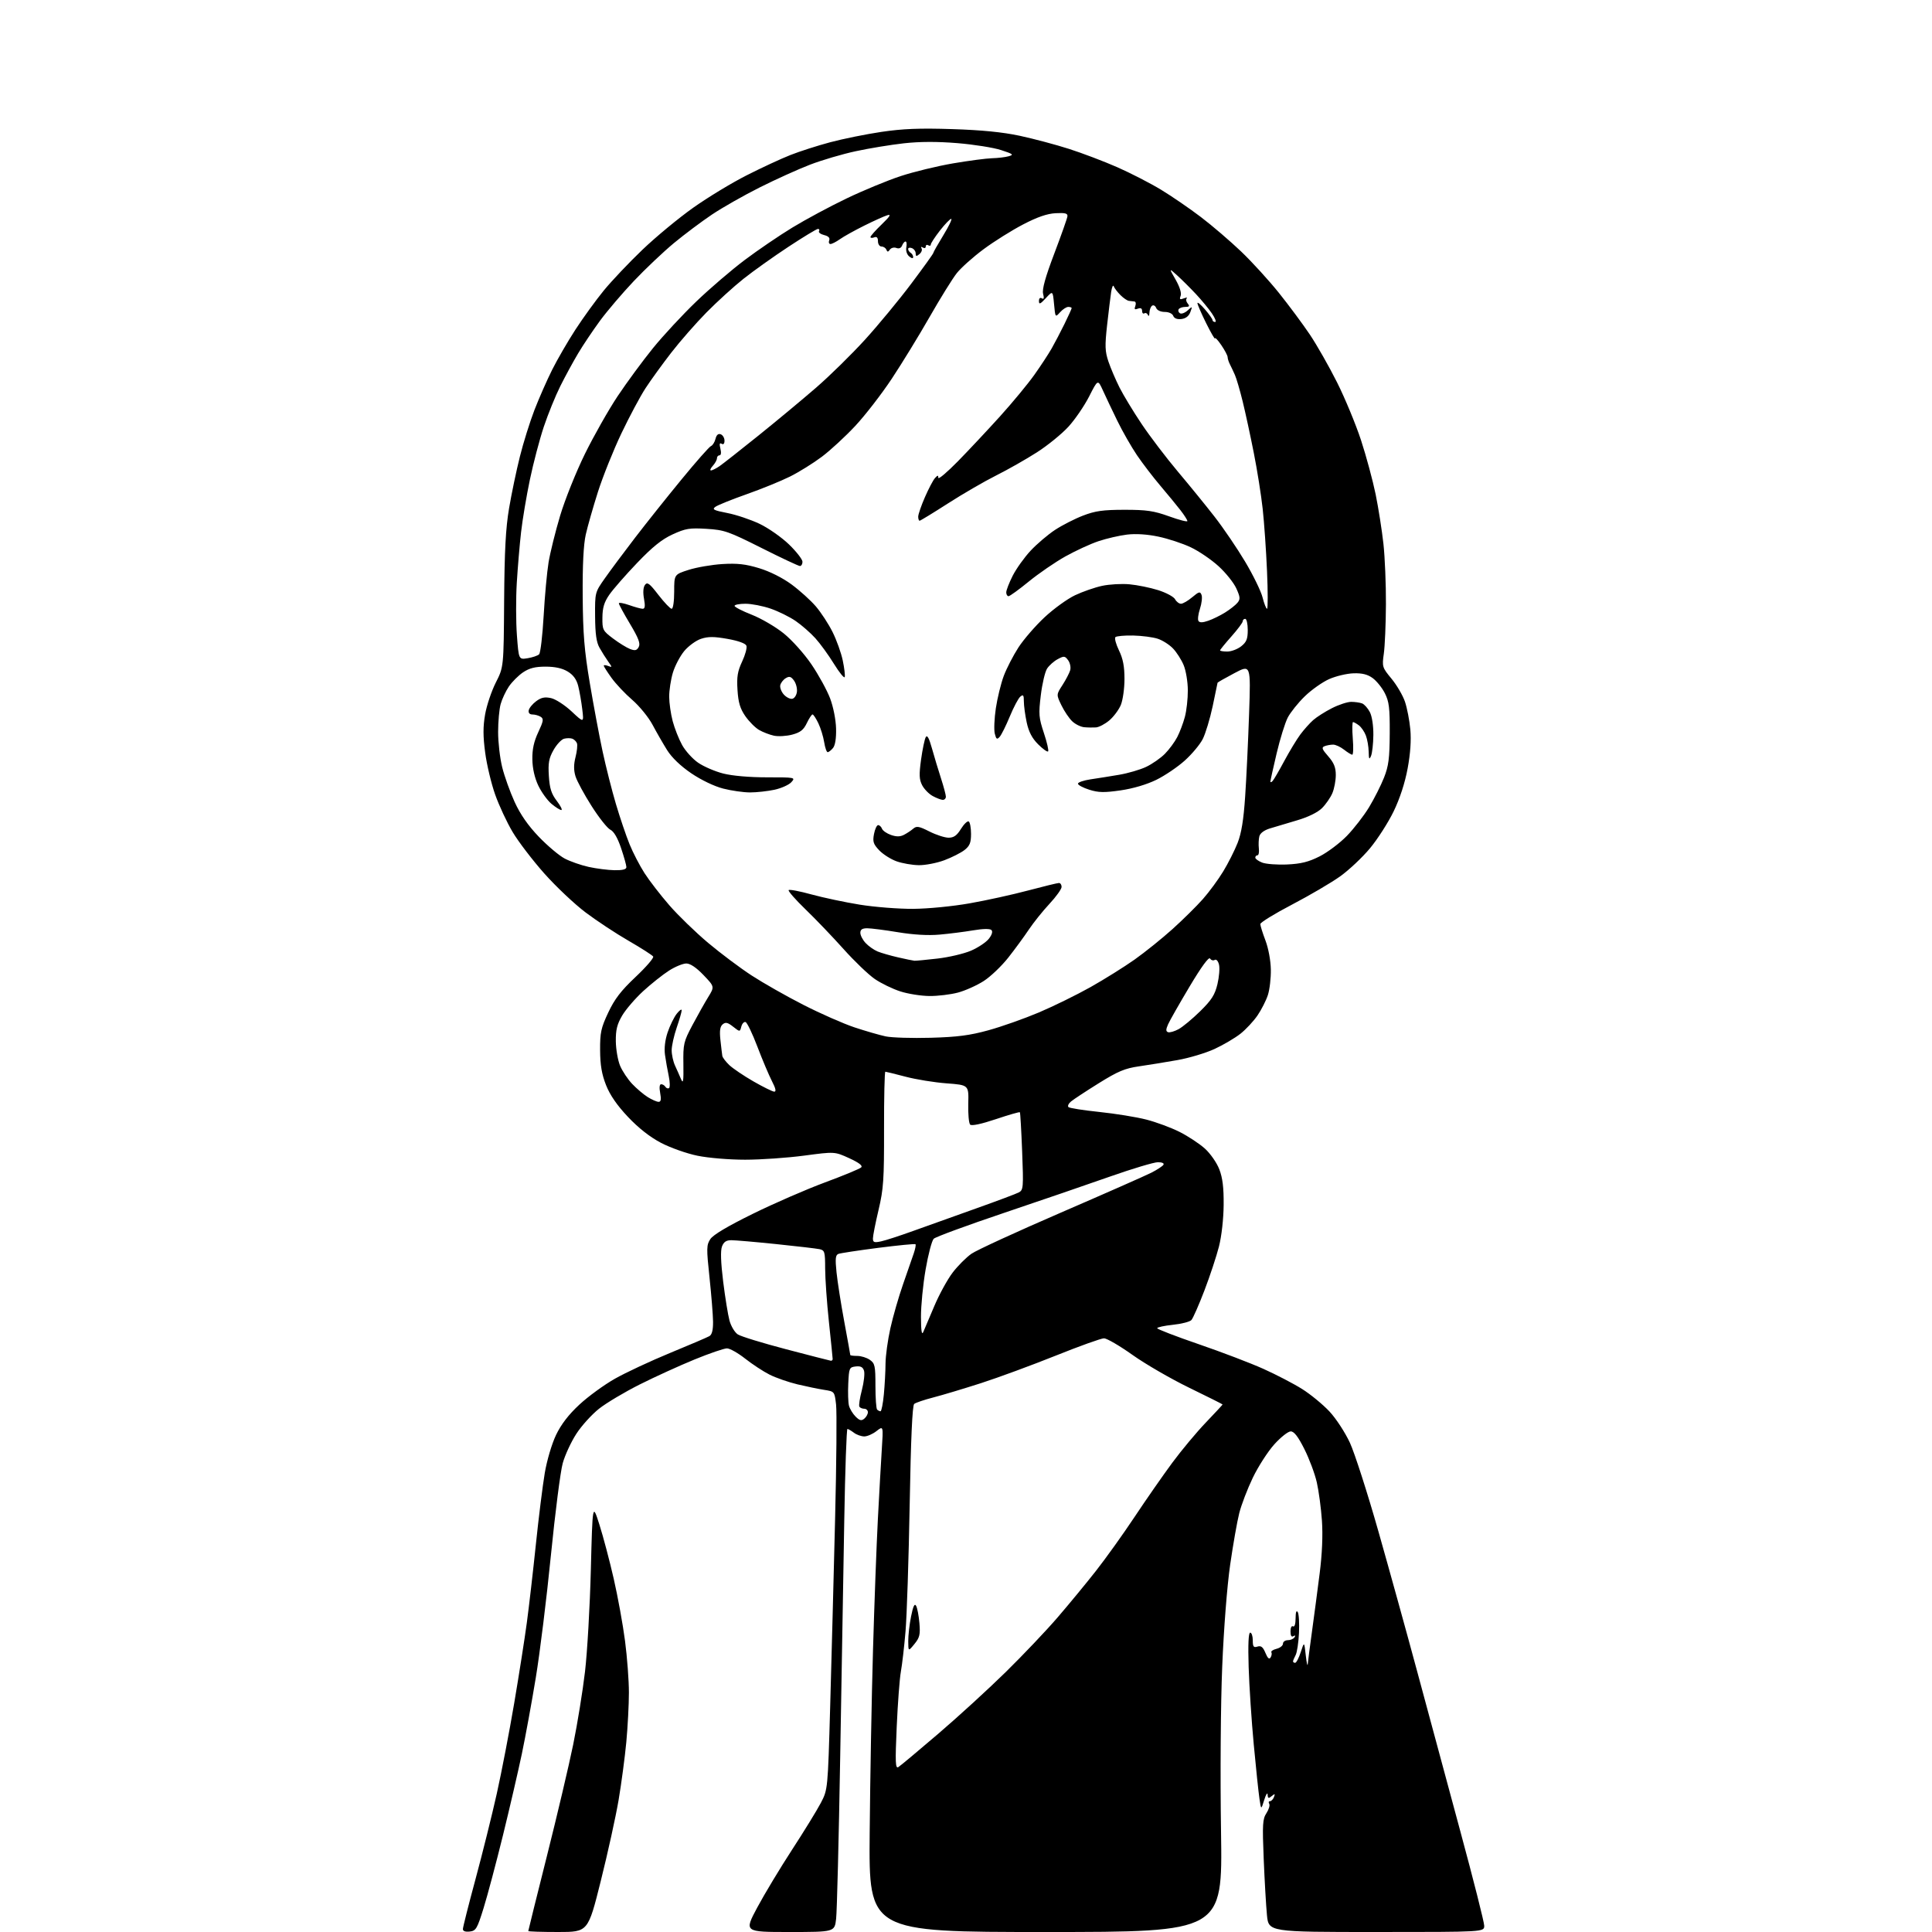 <?xml version="1.0" encoding="UTF-8" standalone="no"?>
<svg 
  version="1.1" 
  xmlns="http://www.w3.org/2000/svg" 
  xmlns:xlink="http://www.w3.org/1999/xlink" 
  xmlns:svg="http://www.w3.org/2000/svg"
  xmlns:rdf="http://www.w3.org/1999/02/22-rdf-syntax-ns#"
  xmlns:cc="http://creativecommons.org/ns#"
  xmlns:dc="http://purl.org/dc/elements/1.1/"
  viewBox="0 0 768 768"
  width="768"
  height="768"
>
<style>svg {background-color: white; }</style>"
<path stroke="none" fill="black" fill-rule="evenodd" d="M186.72,767.82C184.97,768.02 184.00,767.66 184.01,766.82C184.02,766.09 186.27,757.17 189.02,747.00C191.77,736.83 195.58,721.52 197.48,713.00C199.38,704.48 202.50,688.27 204.41,677.00C206.32,665.73 208.58,651.33 209.43,645.00C210.28,638.67 211.89,624.73 213.01,614.00C214.12,603.27 215.72,590.49 216.55,585.58C217.40,580.53 219.34,573.98 221.02,570.45C223.04,566.23 226.00,562.36 230.30,558.37C233.77,555.14 240.12,550.51 244.41,548.08C248.70,545.64 258.58,541.03 266.36,537.82C274.14,534.62 281.18,531.61 282.00,531.13C283.02,530.54 283.48,528.72 283.45,525.38C283.42,522.70 282.78,514.79 282.04,507.82C280.80,496.21 280.83,494.91 282.37,492.56C283.47,490.87 289.29,487.41 299.28,482.50C307.65,478.38 320.54,472.77 327.91,470.04C335.29,467.31 341.78,464.62 342.34,464.06C343.02,463.38 341.47,462.19 337.57,460.40C331.79,457.76 331.79,457.76 319.64,459.38C312.96,460.27 302.42,461.00 296.21,461.00C289.82,461.00 281.57,460.31 277.21,459.41C272.97,458.54 266.47,456.24 262.76,454.30C258.33,451.97 253.82,448.43 249.62,443.98C245.26,439.36 242.48,435.32 240.91,431.35C239.21,427.04 238.59,423.40 238.55,417.50C238.51,410.48 238.90,408.65 241.79,402.50C244.32,397.12 246.83,393.85 252.66,388.35C256.83,384.42 259.98,380.77 259.65,380.24C259.32,379.71 254.93,376.90 249.89,373.99C244.86,371.09 237.16,366.01 232.80,362.72C228.43,359.44 221.05,352.47 216.39,347.24C211.74,342.01 206.06,334.58 203.78,330.74C201.49,326.90 198.37,320.20 196.83,315.84C195.29,311.49 193.50,304.00 192.87,299.20C191.99,292.65 191.99,288.86 192.84,283.99C193.46,280.42 195.38,274.72 197.09,271.33C200.22,265.17 200.22,265.17 200.40,238.83C200.55,218.88 201.02,209.96 202.37,202.00C203.35,196.22 205.28,187.00 206.66,181.51C208.03,176.01 210.64,167.68 212.45,162.98C214.27,158.29 217.44,151.08 219.50,146.97C221.56,142.86 225.72,135.68 228.76,131.00C231.80,126.33 236.85,119.35 240.00,115.50C243.15,111.65 250.08,104.34 255.40,99.25C260.72,94.16 269.79,86.66 275.55,82.58C281.32,78.49 290.86,72.70 296.77,69.71C302.67,66.71 310.50,63.08 314.16,61.64C317.82,60.19 324.95,57.90 330.01,56.55C335.07,55.20 344.23,53.34 350.35,52.43C358.87,51.17 365.52,50.90 378.50,51.32C390.23,51.69 398.57,52.52 405.39,53.98C410.84,55.15 419.61,57.48 424.89,59.17C430.18,60.86 438.83,64.14 444.11,66.46C449.40,68.79 457.23,72.81 461.52,75.41C465.80,78.01 472.95,82.91 477.40,86.30C481.86,89.69 489.03,95.84 493.35,99.96C497.67,104.08 504.45,111.52 508.43,116.48C512.40,121.44 517.93,128.89 520.71,133.03C523.48,137.17 528.35,145.71 531.51,152.02C534.67,158.32 538.95,168.66 541.03,174.99C543.10,181.32 545.71,191.00 546.84,196.50C547.96,202.00 549.35,210.87 549.94,216.21C550.52,221.55 550.97,232.35 550.93,240.21C550.89,248.07 550.51,256.90 550.09,259.84C549.36,265.03 549.45,265.33 553.14,269.79C555.24,272.33 557.64,276.43 558.49,278.92C559.33,281.40 560.30,286.37 560.63,289.97C561.02,294.25 560.65,299.60 559.55,305.50C558.50,311.19 556.46,317.44 554.01,322.50C551.89,326.90 547.66,333.50 544.62,337.17C541.58,340.83 536.22,345.88 532.71,348.38C529.20,350.89 520.63,355.91 513.67,359.55C506.70,363.19 501.00,366.69 501.00,367.33C501.00,367.97 501.92,370.91 503.04,373.86C504.21,376.95 505.12,381.85 505.18,385.41C505.24,388.81 504.71,393.37 504.00,395.55C503.29,397.72 501.44,401.37 499.88,403.65C498.32,405.93 495.28,409.20 493.12,410.91C490.96,412.62 486.34,415.34 482.85,416.96C479.36,418.58 472.68,420.59 468.00,421.41C463.32,422.24 456.46,423.35 452.74,423.89C447.15,424.69 444.39,425.86 436.74,430.62C431.66,433.79 426.70,437.05 425.73,437.87C424.75,438.69 424.30,439.68 424.73,440.09C425.15,440.49 430.68,441.36 437.00,442.02C443.32,442.68 451.71,444.03 455.64,445.04C459.57,446.04 465.55,448.26 468.92,449.96C472.30,451.66 476.82,454.65 478.97,456.59C481.14,458.55 483.69,462.21 484.69,464.81C486.01,468.23 486.48,472.08 486.42,479.00C486.37,484.56 485.60,491.40 484.56,495.50C483.58,499.35 480.98,507.23 478.77,513.00C476.56,518.77 474.23,524.06 473.60,524.74C472.96,525.43 469.64,526.28 466.22,526.63C462.80,526.99 460.00,527.60 460.00,527.98C460.00,528.36 467.42,531.22 476.48,534.33C485.55,537.44 497.14,541.86 502.23,544.15C507.33,546.44 514.25,550.04 517.62,552.16C520.99,554.28 525.86,558.29 528.46,561.06C531.09,563.87 534.69,569.39 536.61,573.52C538.49,577.61 543.59,593.44 547.93,608.72C552.27,624.00 559.22,649.10 563.37,664.50C567.52,679.90 575.21,708.37 580.45,727.77C585.70,747.16 590.00,764.15 590.00,765.52C590.00,768.00 590.00,768.00 547.14,768.00C504.29,768.00 504.29,768.00 503.63,761.25C503.27,757.54 502.69,747.50 502.34,738.94C501.78,725.18 501.90,723.08 503.44,720.74C504.39,719.28 504.88,717.62 504.53,717.04C504.17,716.47 504.31,716.00 504.83,716.00C505.36,716.00 506.07,715.26 506.42,714.36C506.94,712.99 506.80,712.92 505.52,713.98C504.25,715.03 503.98,714.93 503.90,713.37C503.84,712.34 503.23,713.30 502.55,715.50C501.31,719.50 501.31,719.50 500.65,715.00C500.28,712.52 499.26,702.85 498.39,693.50C497.51,684.15 496.60,670.31 496.36,662.75C496.08,653.69 496.29,649.00 496.97,649.00C497.54,649.00 498.00,650.38 498.00,652.07C498.00,654.61 498.32,655.03 499.87,654.54C501.28,654.09 502.05,654.70 503.02,657.04C503.91,659.19 504.54,659.75 505.08,658.87C505.51,658.17 505.65,657.25 505.39,656.83C505.13,656.40 506.06,655.77 507.46,655.42C508.86,655.07 510.00,654.16 510.00,653.39C510.00,652.63 510.87,652.00 511.94,652.00C513.01,652.00 514.20,651.48 514.60,650.85C515.04,650.13 514.87,649.96 514.15,650.40C513.39,650.87 513.00,650.22 513.00,648.50C513.00,647.01 513.43,646.15 514.00,646.50C514.60,646.87 515.01,645.59 515.02,643.31C515.03,640.88 515.33,639.98 515.87,640.82C516.33,641.54 516.55,645.27 516.37,649.09C516.19,652.92 515.59,656.91 515.02,657.96C514.46,659.01 514.00,660.12 514.00,660.43C514.00,660.75 514.38,661.00 514.84,661.00C515.30,661.00 516.31,659.09 517.07,656.75C518.45,652.50 518.45,652.50 519.06,658.00C519.40,661.02 519.75,662.60 519.85,661.50C519.94,660.40 520.70,654.55 521.54,648.50C522.37,642.45 523.75,632.10 524.58,625.50C525.57,617.77 525.89,610.29 525.49,604.50C525.15,599.55 524.23,592.69 523.45,589.26C522.67,585.82 520.44,579.86 518.50,576.01C516.00,571.04 514.42,569.00 513.08,569.00C512.04,569.00 509.10,571.32 506.54,574.17C503.99,577.01 500.15,582.97 498.01,587.42C495.88,591.86 493.45,598.20 492.62,601.50C491.78,604.80 490.16,614.02 489.01,622.00C487.79,630.46 486.47,647.33 485.85,662.50C485.23,677.45 485.03,705.40 485.38,728.25C485.98,768.00 485.98,768.00 415.67,768.00C345.37,768.00 345.37,768.00 345.71,728.75C345.90,707.16 346.49,674.42 347.03,656.00C347.56,637.58 348.43,614.17 348.96,604.00C349.49,593.83 350.20,581.28 350.53,576.12C351.14,566.75 351.14,566.75 348.43,568.87C346.95,570.04 344.75,571.00 343.56,571.00C342.36,571.00 340.51,570.34 339.44,569.53C338.37,568.72 337.21,568.05 336.87,568.03C336.52,568.01 335.95,584.31 335.61,604.25C335.27,624.19 334.53,666.83 333.98,699.00C333.43,731.17 332.71,759.86 332.37,762.75C331.77,768.00 331.77,768.00 313.80,768.00C295.82,768.00 295.82,768.00 300.99,758.32C303.84,752.99 310.07,742.65 314.83,735.33C319.60,728.01 324.75,719.62 326.29,716.69C329.07,711.36 329.07,711.36 330.02,677.93C330.54,659.54 331.41,626.27 331.96,603.99C332.51,581.71 332.69,561.15 332.35,558.30C331.74,553.15 331.73,553.13 327.62,552.49C325.35,552.14 320.57,551.15 317.00,550.30C313.43,549.44 308.45,547.71 305.94,546.45C303.43,545.19 299.06,542.32 296.22,540.08C293.38,537.84 290.12,536.00 288.97,536.00C287.82,536.00 282.01,537.99 276.06,540.43C270.11,542.87 260.33,547.32 254.34,550.33C248.34,553.34 241.05,557.68 238.14,559.98C235.23,562.28 231.15,566.79 229.08,570.00C227.01,573.20 224.58,578.45 223.69,581.66C222.79,584.87 220.68,601.35 218.99,618.28C217.31,635.21 214.61,657.08 212.99,666.88C211.38,676.68 208.89,690.28 207.46,697.10C206.03,703.92 202.65,718.50 199.95,729.50C197.24,740.50 193.77,753.55 192.23,758.50C189.68,766.73 189.20,767.53 186.72,767.82zM221.88,768.00C215.34,768.00 210.00,767.83 210.00,767.62C210.00,767.41 213.33,754.02 217.39,737.87C221.46,721.71 226.16,701.75 227.85,693.50C229.53,685.25 231.65,672.20 232.55,664.50C233.45,656.80 234.50,638.58 234.87,624.00C235.55,597.50 235.55,597.50 238.27,606.05C239.77,610.75 242.33,620.42 243.96,627.55C245.59,634.67 247.62,645.81 248.46,652.30C249.31,658.79 250.00,668.02 250.00,672.80C250.00,677.59 249.53,686.45 248.97,692.50C248.40,698.55 247.02,708.90 245.91,715.50C244.79,722.10 241.60,736.61 238.81,747.75C233.75,768.00 233.75,768.00 221.88,768.00zM357.11,702.44C357.87,701.98 365.02,696.00 373.00,689.17C380.98,682.34 393.05,671.29 399.84,664.62C406.63,657.95 415.87,648.23 420.37,643.00C424.87,637.77 431.73,629.45 435.62,624.50C439.51,619.55 446.44,609.88 451.01,603.00C455.58,596.12 462.32,586.45 465.98,581.49C469.64,576.54 475.64,569.34 479.32,565.50C482.99,561.66 486.00,558.42 486.00,558.30C486.00,558.19 480.04,555.20 472.75,551.66C465.46,548.12 455.31,542.24 450.20,538.61C445.08,534.97 439.98,532.00 438.86,532.00C437.74,532.00 429.10,535.10 419.66,538.89C410.22,542.67 396.88,547.59 390.00,549.81C383.12,552.02 374.57,554.59 371.00,555.51C367.43,556.43 364.01,557.59 363.41,558.08C362.67,558.69 362.08,571.88 361.61,598.24C361.22,619.83 360.48,642.45 359.96,648.50C359.45,654.55 358.61,661.75 358.11,664.50C357.61,667.25 356.87,677.10 356.46,686.40C355.83,700.70 355.93,703.16 357.11,702.44zM363.50,653.52C361.07,656.50 361.07,656.50 361.04,652.42C361.02,650.17 361.52,645.74 362.16,642.57C362.98,638.46 363.56,637.25 364.17,638.34C364.64,639.18 365.23,642.28 365.48,645.21C365.87,649.77 365.58,650.98 363.50,653.52zM343.57,563.94C344.36,563.29 345.00,562.14 345.00,561.38C345.00,560.62 344.35,560.00 343.56,560.00C342.77,560.00 341.89,559.63 341.61,559.18C341.33,558.72 341.77,555.77 342.60,552.61C343.42,549.46 343.81,545.98 343.46,544.88C343.00,543.42 342.11,542.97 340.16,543.19C337.62,543.49 337.49,543.80 337.20,549.97C337.03,553.53 337.15,557.48 337.47,558.74C337.79,560.01 338.97,561.97 340.09,563.09C341.71,564.71 342.43,564.89 343.57,563.94zM350.02,561.00C350.40,561.00 351.00,557.96 351.35,554.25C351.70,550.54 352.00,545.02 352.01,542.00C352.03,538.98 352.90,532.67 353.94,528.00C354.98,523.33 357.25,515.45 358.98,510.50C360.71,505.55 362.63,500.04 363.23,498.25C363.84,496.46 364.15,494.82 363.92,494.60C363.69,494.38 357.03,495.03 349.12,496.04C341.21,497.06 334.09,498.14 333.29,498.44C332.12,498.89 331.97,500.32 332.53,505.75C332.91,509.46 334.29,518.30 335.61,525.38C336.92,532.47 338.00,538.43 338.00,538.63C338.00,538.84 339.25,539.00 340.78,539.00C342.31,539.00 344.56,539.70 345.78,540.56C347.79,541.96 348.00,542.95 348.00,550.89C348.00,555.72 348.30,559.97 348.67,560.33C349.03,560.70 349.64,561.00 350.02,561.00zM330.25,540.91C330.66,540.96 331.00,540.66 331.00,540.25C331.00,539.84 330.33,533.20 329.51,525.50C328.69,517.80 328.02,508.25 328.01,504.27C328.00,497.58 327.83,497.00 325.75,496.56C324.51,496.30 316.75,495.39 308.50,494.54C300.25,493.69 292.25,493.00 290.73,493.00C288.69,493.00 287.70,493.66 287.00,495.50C286.37,497.16 286.53,501.81 287.47,509.44C288.25,515.73 289.38,522.71 289.98,524.94C290.59,527.18 292.07,529.66 293.29,530.45C294.51,531.25 303.15,533.90 312.50,536.35C321.85,538.81 329.84,540.85 330.25,540.91zM367.01,529.50C367.49,528.40 369.47,523.74 371.41,519.16C373.35,514.57 376.62,508.60 378.68,505.89C380.74,503.19 384.12,499.80 386.19,498.37C388.25,496.94 404.26,489.58 421.77,482.01C439.27,474.44 455.46,467.30 457.73,466.14C460.00,464.98 462.15,463.57 462.49,463.01C462.86,462.42 461.95,462.00 460.29,462.00C458.74,462.00 450.27,464.53 441.48,467.62C432.69,470.72 413.57,477.27 399.00,482.18C384.43,487.09 371.90,491.70 371.17,492.42C370.43,493.15 368.98,498.64 367.95,504.62C366.91,510.60 366.08,519.10 366.10,523.50C366.12,528.96 366.41,530.87 367.01,529.50zM350.25,493.46C352.04,493.08 357.77,491.21 363.00,489.32C368.23,487.42 379.38,483.43 387.80,480.45C396.21,477.46 403.95,474.56 405.01,474.00C406.80,473.03 406.88,472.05 406.32,457.74C405.99,449.36 405.59,442.34 405.42,442.14C405.25,441.94 400.95,443.18 395.86,444.89C390.04,446.84 386.24,447.64 385.65,447.05C385.13,446.53 384.79,442.78 384.90,438.71C385.10,431.31 385.10,431.31 376.30,430.65C371.46,430.29 364.12,429.10 360.00,428.01C355.88,426.93 352.25,426.03 351.94,426.02C351.63,426.01 351.40,436.24 351.42,448.75C351.46,468.91 351.22,472.58 349.24,480.95C348.01,486.15 347.00,491.25 347.00,492.28C347.00,493.88 347.49,494.05 350.25,493.46zM261.80,438.00C262.73,438.00 262.91,437.04 262.43,434.50C262.02,432.30 262.17,431.00 262.83,431.00C263.41,431.00 264.16,431.46 264.51,432.02C264.86,432.58 265.50,432.81 265.94,432.54C266.38,432.27 266.33,430.12 265.84,427.77C265.34,425.42 264.67,421.64 264.35,419.36C263.98,416.72 264.36,413.46 265.40,410.36C266.31,407.69 267.92,404.38 269.00,403.00C270.08,401.62 270.97,400.99 270.98,401.59C270.99,402.19 270.10,405.30 269.00,408.50C267.90,411.70 267.00,415.75 267.00,417.50C267.00,419.26 267.60,422.00 268.34,423.60C269.08,425.19 270.15,427.62 270.73,429.00C271.58,431.00 271.76,429.79 271.66,423.00C271.54,414.99 271.75,414.09 275.25,407.50C277.30,403.65 280.12,398.64 281.52,396.36C284.07,392.22 284.07,392.22 279.66,387.61C276.78,384.61 274.39,383.00 272.82,383.00C271.48,383.00 268.39,384.27 265.95,385.83C263.50,387.39 258.90,391.05 255.71,393.96C252.53,396.88 248.76,401.27 247.32,403.71C245.28,407.20 244.74,409.41 244.80,413.97C244.85,417.17 245.61,421.52 246.49,423.64C247.38,425.76 249.54,429.02 251.30,430.87C253.06,432.73 255.85,435.09 257.50,436.12C259.15,437.15 261.08,437.99 261.80,438.00zM307.77,433.95C308.64,433.98 308.36,432.67 306.85,429.75C305.65,427.41 303.05,421.26 301.08,416.08C299.11,410.89 296.99,406.49 296.38,406.29C295.76,406.08 295.00,406.89 294.69,408.08C294.12,410.24 294.12,410.24 291.42,408.12C289.27,406.42 288.42,406.23 287.28,407.19C286.22,408.06 285.98,409.73 286.38,413.44C286.68,416.22 287.02,419.05 287.13,419.72C287.24,420.40 288.50,422.05 289.92,423.40C291.34,424.74 295.65,427.66 299.50,429.87C303.35,432.08 307.07,433.92 307.77,433.95zM370.00,412.53C380.60,412.23 385.53,411.59 392.94,409.54C398.14,408.11 407.14,404.93 412.94,402.48C418.75,400.02 428.00,395.48 433.50,392.39C439.00,389.29 446.88,384.37 451.00,381.46C455.12,378.54 461.91,373.08 466.08,369.33C470.25,365.57 475.68,360.21 478.16,357.40C480.64,354.60 484.28,349.65 486.25,346.40C488.22,343.16 490.79,338.07 491.96,335.09C493.48,331.24 494.35,325.93 494.97,316.59C495.46,309.39 496.16,294.64 496.53,283.81C497.21,264.12 497.21,264.12 490.61,267.63C486.97,269.56 484.00,271.25 484.00,271.39C484.00,271.53 483.12,275.74 482.05,280.76C480.98,285.78 479.20,291.64 478.10,293.80C477.00,295.96 473.79,299.80 470.96,302.34C468.14,304.88 463.06,308.32 459.66,309.99C455.86,311.85 450.43,313.46 445.49,314.18C438.91,315.13 436.67,315.08 432.99,313.92C430.52,313.14 428.50,312.06 428.50,311.52C428.50,310.99 430.75,310.21 433.50,309.80C436.25,309.40 441.36,308.58 444.85,307.99C448.35,307.40 453.18,305.99 455.58,304.86C457.99,303.72 461.36,301.38 463.07,299.65C464.78,297.92 466.99,294.92 467.98,292.99C468.98,291.07 470.34,287.47 471.00,284.99C471.67,282.52 472.20,277.75 472.18,274.40C472.17,271.04 471.42,266.54 470.52,264.40C469.63,262.25 467.72,259.27 466.28,257.77C464.85,256.27 462.12,254.53 460.22,253.91C458.31,253.28 453.93,252.71 450.46,252.63C447.00,252.56 443.82,252.85 443.39,253.27C442.97,253.70 443.61,256.07 444.81,258.55C446.41,261.84 447.00,264.90 447.00,269.90C447.00,273.67 446.34,278.33 445.54,280.26C444.73,282.18 442.67,284.94 440.96,286.38C439.25,287.82 436.87,289.07 435.67,289.16C434.48,289.24 432.38,289.21 431.00,289.08C429.62,288.96 427.49,287.91 426.26,286.76C425.03,285.61 423.09,282.75 421.95,280.40C419.88,276.13 419.88,276.13 422.35,272.32C423.70,270.22 425.08,267.58 425.41,266.45C425.74,265.32 425.38,263.53 424.61,262.47C423.32,260.72 422.97,260.68 420.47,262.02C418.96,262.82 417.06,264.51 416.24,265.76C415.42,267.01 414.29,271.78 413.74,276.36C412.82,283.89 412.94,285.30 414.97,291.40C416.20,295.10 416.95,298.38 416.64,298.70C416.32,299.01 414.54,297.74 412.67,295.87C410.26,293.46 408.94,290.93 408.13,287.18C407.51,284.28 407.00,280.52 407.00,278.83C407.00,276.30 406.75,275.96 405.59,276.92C404.82,277.56 402.94,281.11 401.42,284.79C399.90,288.48 398.08,292.13 397.38,292.91C396.32,294.09 396.01,293.88 395.44,291.62C395.07,290.14 395.26,285.61 395.86,281.56C396.47,277.50 397.88,271.71 399.01,268.69C400.14,265.68 402.78,260.57 404.86,257.35C406.95,254.13 411.63,248.74 415.25,245.36C418.87,241.99 424.31,238.05 427.34,236.62C430.38,235.18 435.22,233.50 438.11,232.88C441.00,232.26 445.90,231.98 448.99,232.27C452.08,232.55 457.21,233.59 460.38,234.59C463.55,235.59 466.58,237.22 467.11,238.21C467.64,239.19 468.70,240.00 469.46,240.00C470.22,240.00 472.23,238.84 473.92,237.41C476.61,235.15 477.08,235.03 477.63,236.49C477.98,237.40 477.70,239.87 477.01,241.97C476.32,244.07 476.04,246.26 476.40,246.83C476.85,247.56 478.04,247.54 480.27,246.77C482.05,246.16 485.08,244.68 487.01,243.47C488.95,242.26 491.15,240.53 491.91,239.61C493.09,238.19 493.02,237.37 491.46,233.91C490.46,231.69 487.29,227.72 484.42,225.10C481.55,222.47 476.57,219.08 473.35,217.56C470.13,216.03 464.35,214.13 460.50,213.32C456.05,212.38 451.50,212.09 448.00,212.51C444.98,212.88 439.89,214.05 436.70,215.12C433.51,216.18 427.57,218.92 423.50,221.19C419.43,223.47 412.89,227.96 408.96,231.17C405.03,234.38 401.41,237.00 400.91,237.00C400.41,237.00 400.00,236.31 400.00,235.47C400.00,234.62 401.16,231.64 402.58,228.83C404.01,226.03 407.21,221.55 409.71,218.88C412.20,216.22 416.55,212.52 419.37,210.66C422.19,208.80 427.20,206.24 430.50,204.97C435.39,203.09 438.44,202.66 447.00,202.65C455.82,202.65 458.66,203.07 464.75,205.26C468.74,206.70 472.00,207.54 472.00,207.12C472.00,206.70 470.76,204.76 469.25,202.81C467.74,200.86 464.14,196.49 461.26,193.09C458.38,189.70 454.20,184.24 451.97,180.96C449.75,177.68 446.22,171.51 444.14,167.25C442.07,162.99 439.47,157.54 438.39,155.14C436.41,150.78 436.41,150.78 432.96,157.58C431.06,161.31 427.36,166.73 424.73,169.61C422.09,172.49 416.47,177.07 412.22,179.79C407.97,182.51 400.68,186.66 396.00,189.00C391.32,191.34 382.69,196.35 376.81,200.13C370.93,203.91 365.86,207.00 365.56,207.00C365.25,207.00 365.00,206.27 365.00,205.38C365.00,204.48 366.20,200.99 367.67,197.63C369.14,194.26 370.94,190.84 371.67,190.04C372.75,188.85 373.00,188.83 373.00,189.94C373.00,190.69 376.49,187.74 380.75,183.40C385.01,179.05 392.56,170.99 397.53,165.50C402.50,160.00 408.64,152.57 411.17,149.00C413.71,145.43 416.81,140.70 418.06,138.50C419.31,136.30 421.61,131.91 423.17,128.73C424.72,125.56 426.00,122.75 426.00,122.48C426.00,122.22 425.39,122.00 424.65,122.00C423.92,122.00 422.45,122.95 421.40,124.12C419.50,126.23 419.50,126.23 419.00,120.88C418.50,115.53 418.50,115.53 415.75,118.50C413.54,120.90 413.00,121.13 413.00,119.68C413.00,118.58 413.45,118.16 414.15,118.59C414.95,119.09 415.10,118.53 414.65,116.76C414.21,114.98 415.53,110.20 419.07,100.86C421.86,93.51 424.22,86.83 424.32,86.00C424.46,84.82 423.47,84.55 419.65,84.75C416.24,84.93 412.38,86.26 406.68,89.23C402.22,91.55 395.16,95.97 391.00,99.06C386.83,102.15 382.03,106.44 380.33,108.59C378.63,110.74 373.77,118.58 369.53,126.00C365.29,133.43 358.51,144.48 354.48,150.57C350.44,156.66 343.93,165.08 340.00,169.29C336.08,173.49 330.09,179.02 326.68,181.58C323.28,184.13 317.58,187.68 314.00,189.46C310.43,191.23 302.67,194.39 296.77,196.47C290.87,198.55 285.29,200.80 284.38,201.47C282.97,202.50 283.69,202.87 289.11,203.93C292.62,204.61 298.38,206.54 301.90,208.21C305.41,209.88 310.70,213.58 313.65,216.43C316.59,219.28 319.00,222.38 319.00,223.31C319.00,224.24 318.54,225.00 317.99,225.00C317.43,225.00 310.57,221.78 302.74,217.84C289.57,211.22 287.92,210.65 280.86,210.22C274.13,209.81 272.52,210.07 267.39,212.42C263.11,214.38 259.38,217.38 253.25,223.79C248.67,228.58 243.71,234.25 242.22,236.40C240.17,239.36 239.51,241.54 239.47,245.44C239.41,250.36 239.61,250.74 243.69,253.81C246.04,255.59 249.09,257.46 250.46,257.99C252.46,258.75 253.15,258.58 253.91,257.17C254.64,255.81 253.82,253.66 250.43,247.99C247.99,243.92 246.00,240.25 246.00,239.84C246.00,239.43 247.86,239.74 250.13,240.54C252.39,241.34 254.81,242.00 255.49,242.00C256.39,242.00 256.53,240.91 256.00,238.01C255.54,235.50 255.69,233.45 256.39,232.50C257.32,231.24 258.20,231.90 261.74,236.50C264.08,239.52 266.44,242.00 266.99,242.00C267.57,242.00 268.00,239.08 268.00,235.18C268.00,228.37 268.00,228.37 273.75,226.53C276.91,225.52 282.95,224.48 287.16,224.22C293.11,223.86 296.39,224.23 301.79,225.87C306.03,227.16 311.07,229.69 314.66,232.33C317.91,234.72 322.25,238.65 324.31,241.05C326.37,243.46 329.37,248.04 330.96,251.24C332.56,254.44 334.38,259.53 335.01,262.55C335.64,265.57 335.99,268.54 335.79,269.14C335.59,269.74 333.67,267.38 331.52,263.91C329.38,260.43 326.05,255.84 324.12,253.71C322.19,251.58 318.67,248.49 316.29,246.86C313.91,245.22 309.43,243.01 306.33,241.94C303.22,240.87 298.73,240.00 296.34,240.00C293.95,240.00 292.00,240.38 292.00,240.84C292.00,241.31 295.07,242.89 298.82,244.36C302.58,245.83 308.29,249.17 311.53,251.78C314.83,254.44 319.68,259.85 322.58,264.12C325.42,268.30 328.75,274.37 329.98,277.61C331.26,281.02 332.26,286.07 332.35,289.60C332.45,293.49 332.00,296.29 331.13,297.35C330.37,298.26 329.42,299.00 329.01,299.00C328.59,299.00 327.97,297.21 327.62,295.01C327.27,292.82 326.23,289.45 325.31,287.51C324.38,285.58 323.35,284.00 323.00,284.00C322.65,284.00 321.63,285.55 320.72,287.45C319.44,290.14 318.16,291.15 314.96,292.01C312.69,292.62 309.41,292.82 307.67,292.45C305.92,292.07 303.25,291.04 301.73,290.16C300.20,289.27 297.75,286.80 296.27,284.67C294.21,281.69 293.48,279.27 293.17,274.29C292.83,269.05 293.19,266.86 295.01,262.97C296.26,260.32 297.02,257.49 296.71,256.68C296.36,255.77 293.49,254.73 289.23,253.97C283.82,253.01 281.53,253.00 278.67,253.94C276.67,254.60 273.66,256.80 271.98,258.82C270.31,260.85 268.28,264.72 267.47,267.43C266.66,270.14 266.01,274.42 266.01,276.93C266.02,279.44 266.65,283.84 267.41,286.70C268.17,289.55 269.85,293.81 271.15,296.15C272.44,298.49 275.30,301.66 277.50,303.18C279.70,304.70 284.18,306.64 287.46,307.48C291.10,308.41 297.88,309.00 304.87,309.00C316.13,309.00 316.28,309.03 314.56,310.94C313.59,312.00 310.57,313.35 307.85,313.94C305.13,314.52 300.77,315.00 298.16,315.00C295.55,315.00 290.74,314.31 287.46,313.47C283.94,312.57 278.77,310.09 274.81,307.41C270.56,304.52 267.06,301.17 265.19,298.19C263.58,295.61 260.97,291.07 259.39,288.10C257.81,285.13 254.19,280.69 251.35,278.23C248.50,275.78 244.78,271.83 243.09,269.47C241.39,267.11 240.00,264.92 240.00,264.62C240.00,264.31 240.79,264.36 241.75,264.73C243.42,265.37 243.42,265.28 241.75,262.95C240.79,261.60 239.25,259.15 238.32,257.50C237.07,255.29 236.61,251.99 236.56,244.99C236.50,235.48 236.50,235.48 240.50,229.80C242.70,226.67 248.06,219.47 252.41,213.80C256.75,208.14 265.06,197.71 270.87,190.64C276.67,183.56 281.96,177.57 282.62,177.32C283.28,177.06 284.09,175.78 284.42,174.46C284.82,172.87 285.52,172.26 286.51,172.64C287.33,172.96 288.00,174.09 288.00,175.17C288.00,176.38 287.57,176.85 286.85,176.41C286.05,175.91 285.91,176.49 286.37,178.35C286.77,179.92 286.62,181.00 286.02,181.00C285.46,181.00 285.00,181.53 285.00,182.17C285.00,182.82 284.26,184.17 283.35,185.17C282.43,186.18 282.11,187.00 282.62,187.00C283.14,187.00 284.67,186.23 286.03,185.30C287.39,184.36 294.35,178.89 301.50,173.14C308.65,167.39 318.95,158.83 324.40,154.11C329.84,149.40 338.61,140.78 343.90,134.97C349.18,129.15 357.44,119.16 362.25,112.75C367.06,106.34 371.00,100.86 371.00,100.57C371.00,100.27 372.80,97.10 374.99,93.52C377.18,89.93 378.59,87.00 378.12,87.00C377.65,87.00 375.63,89.10 373.63,91.66C371.64,94.23 370.00,96.73 370.00,97.22C370.00,97.72 369.55,97.84 369.00,97.50C368.45,97.16 368.00,97.39 368.00,98.00C368.00,98.61 367.48,98.80 366.85,98.40C366.18,97.99 365.96,98.13 366.33,98.73C366.69,99.30 366.31,100.33 365.49,101.01C364.28,102.01 364.00,101.96 364.00,100.73C364.00,99.90 363.32,98.95 362.50,98.64C361.68,98.32 361.00,98.47 361.00,98.97C361.00,99.47 361.45,100.16 362.00,100.50C362.55,100.84 363.00,101.60 363.00,102.18C363.00,102.83 362.38,102.73 361.42,101.93C360.50,101.17 360.02,99.66 360.28,98.31C360.52,97.04 360.38,96.00 359.97,96.00C359.55,96.00 358.94,96.72 358.60,97.60C358.21,98.61 357.36,98.97 356.32,98.57C355.41,98.22 354.25,98.51 353.75,99.22C353.04,100.23 352.74,100.24 352.34,99.25C352.06,98.56 351.20,98.00 350.42,98.00C349.64,98.00 349.00,97.05 349.00,95.89C349.00,94.43 348.54,93.96 347.50,94.36C346.68,94.68 346.01,94.61 346.02,94.22C346.03,93.82 348.04,91.56 350.50,89.19C353.80,86.00 354.38,85.05 352.73,85.56C351.50,85.93 347.38,87.79 343.56,89.69C339.74,91.59 335.39,94.01 333.90,95.07C332.41,96.13 330.71,97.00 330.13,97.00C329.54,97.00 329.31,96.34 329.62,95.54C330.00,94.57 329.32,93.87 327.60,93.44C326.18,93.08 325.26,92.38 325.57,91.89C325.87,91.40 325.68,91.00 325.15,91.00C324.62,91.00 319.34,94.20 313.41,98.11C307.48,102.01 299.45,107.73 295.56,110.82C291.68,113.90 285.05,119.93 280.82,124.22C276.60,128.51 270.28,135.73 266.78,140.26C263.28,144.79 258.69,151.12 256.60,154.33C254.50,157.54 250.18,165.64 246.99,172.33C243.81,179.02 239.63,189.45 237.70,195.50C235.78,201.55 233.59,209.20 232.85,212.50C231.95,216.50 231.54,224.65 231.63,237.00C231.74,252.01 232.27,258.52 234.45,271.50C235.93,280.30 238.21,292.52 239.53,298.65C240.85,304.79 243.24,314.24 244.85,319.65C246.46,325.07 248.89,332.24 250.25,335.58C251.61,338.93 254.29,344.10 256.20,347.08C258.11,350.06 262.56,355.82 266.09,359.88C269.61,363.93 276.55,370.65 281.50,374.81C286.45,378.97 294.23,384.80 298.79,387.77C303.35,390.74 312.60,396.00 319.35,399.44C326.10,402.89 335.23,406.91 339.63,408.38C344.03,409.84 349.63,411.46 352.07,411.98C354.50,412.49 362.57,412.74 370.00,412.53zM468.49,409.12C470.13,408.23 474.00,405.02 477.08,401.99C481.63,397.52 482.93,395.48 483.95,391.22C484.64,388.33 484.92,384.83 484.57,383.44C484.21,381.98 483.49,381.20 482.86,381.59C482.26,381.96 481.44,381.70 481.02,381.03C480.54,380.25 477.58,384.29 472.89,392.15C468.84,398.94 464.98,405.71 464.33,407.19C463.42,409.25 463.42,409.98 464.32,410.31C464.97,410.54 466.84,410.01 468.49,409.12zM369.50,395.93C366.20,395.91 360.98,395.09 357.91,394.10C354.83,393.12 350.25,390.89 347.73,389.16C345.20,387.42 339.62,382.07 335.32,377.26C331.02,372.46 324.22,365.35 320.20,361.48C316.19,357.60 313.17,354.16 313.51,353.83C313.84,353.49 317.93,354.27 322.60,355.56C327.27,356.84 335.91,358.67 341.79,359.62C347.68,360.57 357.23,361.32 363.00,361.28C368.93,361.24 378.73,360.28 385.50,359.08C392.10,357.92 402.54,355.62 408.70,353.98C414.86,352.34 420.37,351.00 420.95,351.00C421.53,351.00 422.00,351.70 422.00,352.56C422.00,353.42 419.82,356.46 417.16,359.31C414.50,362.16 410.83,366.75 408.99,369.50C407.16,372.25 403.48,377.27 400.82,380.65C398.16,384.03 393.76,388.23 391.03,389.98C388.30,391.73 383.69,393.80 380.79,394.57C377.88,395.34 372.80,395.96 369.50,395.93zM363.50,381.91C364.05,381.95 368.19,381.56 372.70,381.04C377.21,380.52 383.19,379.11 385.99,377.91C388.78,376.71 391.97,374.58 393.07,373.19C394.32,371.60 394.71,370.31 394.11,369.71C393.52,369.12 390.81,369.16 386.83,369.83C383.35,370.42 377.35,371.18 373.50,371.52C368.97,371.93 363.14,371.59 357.00,370.58C351.77,369.71 346.26,369.01 344.75,369.00C342.76,369.00 342.00,369.50 342.00,370.81C342.00,371.81 342.94,373.64 344.10,374.87C345.25,376.11 347.39,377.61 348.85,378.22C350.31,378.82 353.98,379.88 357.00,380.57C360.02,381.26 362.95,381.87 363.50,381.91zM244.25,345.92C247.53,345.97 249.00,345.60 249.00,344.69C249.00,343.98 248.05,340.57 246.88,337.12C245.51,333.06 244.01,330.49 242.63,329.83C241.46,329.28 238.10,325.04 235.16,320.41C232.22,315.79 229.34,310.47 228.77,308.59C228.03,306.19 228.03,303.91 228.78,300.96C229.37,298.65 229.62,296.18 229.35,295.46C229.07,294.74 228.25,293.93 227.52,293.65C226.79,293.37 225.31,293.37 224.24,293.65C223.16,293.93 221.27,295.96 220.03,298.16C218.18,301.45 217.85,303.30 218.18,308.46C218.49,313.41 219.17,315.53 221.34,318.38C222.86,320.37 223.66,322.00 223.13,322.00C222.59,322.00 220.82,320.88 219.19,319.51C217.56,318.13 215.21,314.87 213.97,312.26C212.53,309.22 211.68,305.48 211.62,301.89C211.55,297.89 212.22,294.80 213.96,291.08C216.04,286.65 216.19,285.73 214.95,284.95C214.15,284.44 212.68,284.02 211.68,284.02C210.52,284.01 209.97,283.39 210.18,282.36C210.35,281.45 211.68,279.83 213.13,278.75C215.13,277.26 216.54,276.96 219.05,277.51C220.86,277.91 224.52,280.28 227.23,282.81C232.12,287.39 232.12,287.39 231.46,281.94C231.10,278.95 230.38,274.79 229.85,272.70C229.19,270.08 227.91,268.31 225.70,266.96C223.54,265.64 220.69,265.01 216.90,265.00C212.72,265.00 210.44,265.58 207.92,267.27C206.07,268.52 203.53,271.06 202.28,272.91C201.04,274.75 199.57,277.89 199.02,279.88C198.46,281.87 198.01,286.85 198.01,290.94C198.00,295.03 198.73,301.33 199.62,304.94C200.51,308.55 202.74,314.78 204.57,318.79C206.84,323.75 209.91,328.17 214.20,332.64C217.67,336.25 222.30,340.15 224.50,341.30C226.70,342.45 230.97,343.94 234.00,344.61C237.03,345.28 241.64,345.87 244.25,345.92zM365.21,343.92C362.62,343.88 358.66,343.19 356.41,342.39C354.16,341.59 351.06,339.63 349.53,338.04C347.17,335.56 346.85,334.60 347.42,331.57C347.79,329.60 348.53,328.00 349.08,328.00C349.62,328.00 350.31,328.64 350.61,329.43C350.91,330.22 352.52,331.33 354.18,331.91C356.33,332.66 357.82,332.65 359.35,331.85C360.53,331.24 362.19,330.14 363.04,329.40C364.35,328.27 365.33,328.44 369.46,330.53C372.14,331.89 375.58,333.00 377.09,333.00C379.15,333.00 380.38,332.13 382.00,329.49C383.20,327.57 384.58,326.24 385.09,326.55C385.59,326.86 386.00,329.08 386.00,331.49C386.00,334.99 385.49,336.26 383.42,337.89C382.00,339.00 378.38,340.84 375.38,341.96C372.38,343.08 367.80,343.96 365.21,343.92zM511.68,343.64C517.17,343.39 520.20,342.63 524.57,340.42C527.71,338.83 532.58,335.17 535.39,332.29C538.20,329.40 542.18,324.26 544.24,320.86C546.30,317.45 548.97,312.16 550.18,309.09C552.00,304.47 552.39,301.41 552.44,291.50C552.49,281.40 552.18,278.88 550.50,275.56C549.40,273.40 547.23,270.70 545.67,269.56C543.65,268.08 541.49,267.54 538.05,267.65C535.41,267.73 531.06,268.76 528.38,269.94C525.70,271.13 521.33,274.21 518.67,276.80C516.01,279.38 512.97,283.19 511.90,285.25C510.83,287.32 508.84,293.72 507.48,299.49C506.12,305.26 505.00,310.30 505.00,310.69C505.00,311.08 505.40,310.97 505.89,310.45C506.37,309.93 508.46,306.35 510.52,302.50C512.59,298.65 515.45,293.93 516.88,292.00C518.31,290.07 520.61,287.49 521.99,286.27C523.37,285.04 526.73,282.90 529.45,281.52C532.17,280.13 535.62,279.00 537.11,279.00C538.61,279.00 540.56,279.28 541.46,279.62C542.35,279.96 543.73,281.52 544.54,283.07C545.40,284.74 545.97,288.49 545.93,292.20C545.89,295.67 545.47,299.40 545.00,300.50C544.31,302.11 544.13,301.79 544.07,298.82C544.03,296.79 543.53,293.90 542.96,292.40C542.39,290.89 541.15,289.08 540.21,288.36C539.27,287.65 538.21,287.05 537.87,287.03C537.52,287.01 537.47,289.93 537.75,293.50C538.04,297.07 537.95,300.00 537.54,300.00C537.14,300.00 535.67,299.10 534.27,298.00C532.87,296.90 530.93,296.00 529.95,296.00C528.97,296.00 527.45,296.27 526.57,296.61C525.25,297.12 525.49,297.79 527.99,300.64C530.26,303.23 531.00,305.05 531.00,308.07C531.00,310.27 530.39,313.51 529.64,315.28C528.89,317.05 527.03,319.74 525.51,321.25C523.79,322.95 520.01,324.80 515.62,326.09C511.70,327.25 506.84,328.70 504.80,329.32C502.49,330.03 500.92,331.21 500.60,332.48C500.33,333.59 500.24,335.74 500.41,337.25C500.59,338.76 500.34,340.00 499.86,340.00C499.39,340.00 499.00,340.41 499.00,340.92C499.00,341.42 500.24,342.31 501.75,342.90C503.26,343.48 507.73,343.82 511.68,343.64zM374.75,317.96C374.06,317.94 372.27,317.25 370.76,316.43C369.26,315.62 367.37,313.68 366.57,312.14C365.39,309.85 365.31,307.95 366.14,301.92C366.71,297.85 367.54,293.85 368.00,293.04C368.57,292.01 369.31,293.35 370.48,297.54C371.39,300.82 373.01,306.17 374.07,309.44C375.13,312.71 376.00,315.98 376.00,316.69C376.00,317.41 375.44,317.98 374.75,317.96zM314.94,277.78C315.80,277.62 316.63,276.36 316.79,274.99C316.95,273.62 316.42,271.60 315.60,270.50C314.41,268.89 313.76,268.72 312.31,269.61C311.31,270.22 310.35,271.49 310.16,272.43C309.98,273.38 310.62,275.03 311.60,276.11C312.58,277.19 314.08,277.94 314.94,277.78zM209.77,261.65C211.72,261.33 213.77,260.63 214.31,260.09C214.85,259.55 215.66,252.67 216.11,244.80C216.55,236.94 217.44,227.35 218.07,223.50C218.71,219.65 220.77,211.32 222.66,205.00C224.55,198.68 228.98,187.62 232.51,180.44C236.04,173.26 241.91,162.91 245.55,157.44C249.20,151.97 255.51,143.40 259.58,138.38C263.65,133.37 271.38,125.04 276.77,119.87C282.15,114.70 290.82,107.27 296.04,103.35C301.25,99.43 309.78,93.62 315.01,90.44C320.23,87.26 329.90,82.06 336.50,78.90C343.10,75.73 352.76,71.74 357.97,70.02C363.18,68.30 372.56,66.02 378.82,64.95C385.08,63.88 392.07,62.96 394.35,62.90C396.63,62.85 399.60,62.49 400.95,62.12C403.11,61.51 402.76,61.23 397.95,59.66C394.95,58.68 387.14,57.44 380.60,56.90C372.54,56.24 365.65,56.26 359.27,56.97C354.09,57.55 345.49,58.96 340.17,60.11C334.85,61.25 326.68,63.66 322.00,65.46C317.32,67.26 308.34,71.32 302.03,74.49C295.72,77.65 287.17,82.51 283.03,85.28C278.89,88.06 272.07,93.17 267.88,96.64C263.69,100.12 256.52,106.90 251.95,111.73C247.39,116.55 241.34,123.65 238.51,127.50C235.69,131.35 231.76,137.20 229.80,140.50C227.83,143.80 224.65,149.65 222.73,153.50C220.80,157.35 217.86,164.60 216.18,169.61C214.51,174.61 212.02,184.06 210.65,190.61C209.28,197.15 207.70,206.55 207.14,211.50C206.57,216.45 205.81,225.53 205.43,231.68C205.06,237.83 205.08,247.22 205.48,252.54C206.20,262.23 206.20,262.23 209.77,261.65zM487.87,259.00C489.44,259.00 491.92,258.07 493.37,256.93C495.50,255.25 496.00,254.02 496.00,250.43C496.00,247.99 495.55,246.00 495.00,246.00C494.45,246.00 494.00,246.43 494.00,246.97C494.00,247.50 491.98,250.21 489.50,253.00C487.02,255.79 485.00,258.28 485.00,258.53C485.00,258.79 486.29,259.00 487.87,259.00zM503.67,242.00C504.02,242.00 504.02,235.27 503.66,227.04C503.31,218.81 502.53,207.67 501.94,202.29C501.35,196.90 499.77,186.90 498.41,180.07C497.06,173.23 495.07,164.00 493.98,159.57C492.89,155.13 491.50,150.38 490.88,149.00C490.27,147.62 489.37,145.72 488.88,144.76C488.40,143.81 488.00,142.55 488.00,141.96C488.00,141.37 486.88,139.24 485.50,137.21C484.12,135.19 482.99,133.98 482.98,134.52C482.97,135.06 481.40,132.35 479.48,128.50C477.57,124.65 476.00,121.05 476.00,120.50C476.00,119.95 477.35,121.08 479.00,123.00C480.65,124.92 482.00,126.84 482.00,127.25C482.00,127.66 482.47,128.00 483.04,128.00C483.61,128.00 483.04,126.48 481.78,124.63C480.52,122.77 477.64,119.28 475.39,116.88C473.13,114.47 469.79,111.15 467.97,109.50C464.65,106.50 464.65,106.50 467.33,111.17C468.97,114.05 469.74,116.52 469.32,117.60C468.78,119.00 469.02,119.20 470.55,118.62C471.59,118.22 472.12,118.21 471.73,118.61C471.34,119.00 471.52,119.92 472.13,120.66C473.00,121.71 472.79,122.00 471.18,122.00C470.05,122.00 468.86,122.42 468.54,122.93C468.23,123.44 468.45,124.16 469.05,124.53C469.64,124.90 471.01,124.39 472.10,123.41C474.03,121.67 474.05,121.68 473.18,124.06C472.59,125.65 471.37,126.61 469.64,126.82C467.94,127.02 466.77,126.57 466.39,125.57C466.04,124.66 464.61,124.00 463.00,124.00C461.40,124.00 459.96,123.34 459.61,122.44C459.28,121.58 458.56,121.15 458.01,121.50C457.45,121.84 456.96,123.10 456.92,124.31C456.88,125.51 456.61,125.93 456.34,125.24C456.06,124.55 455.42,124.24 454.91,124.55C454.41,124.86 454.00,124.43 454.00,123.59C454.00,122.57 453.44,122.28 452.33,122.70C451.06,123.19 450.81,122.94 451.30,121.67C451.65,120.75 451.50,119.93 450.97,119.85C450.44,119.77 449.46,119.66 448.80,119.60C448.13,119.55 446.60,118.51 445.40,117.31C444.19,116.10 442.99,114.53 442.73,113.81C442.47,113.09 442.01,114.08 441.71,116.00C441.42,117.92 440.69,123.88 440.09,129.23C439.17,137.53 439.25,139.66 440.62,143.73C441.51,146.35 443.50,151.01 445.04,154.07C446.59,157.13 450.54,163.66 453.84,168.57C457.13,173.48 463.58,181.95 468.16,187.40C472.75,192.84 479.34,200.94 482.81,205.40C486.28,209.85 491.74,217.88 494.94,223.24C498.14,228.60 501.27,235.01 501.89,237.49C502.52,239.97 503.32,242.00 503.67,242.00z" />

</svg>